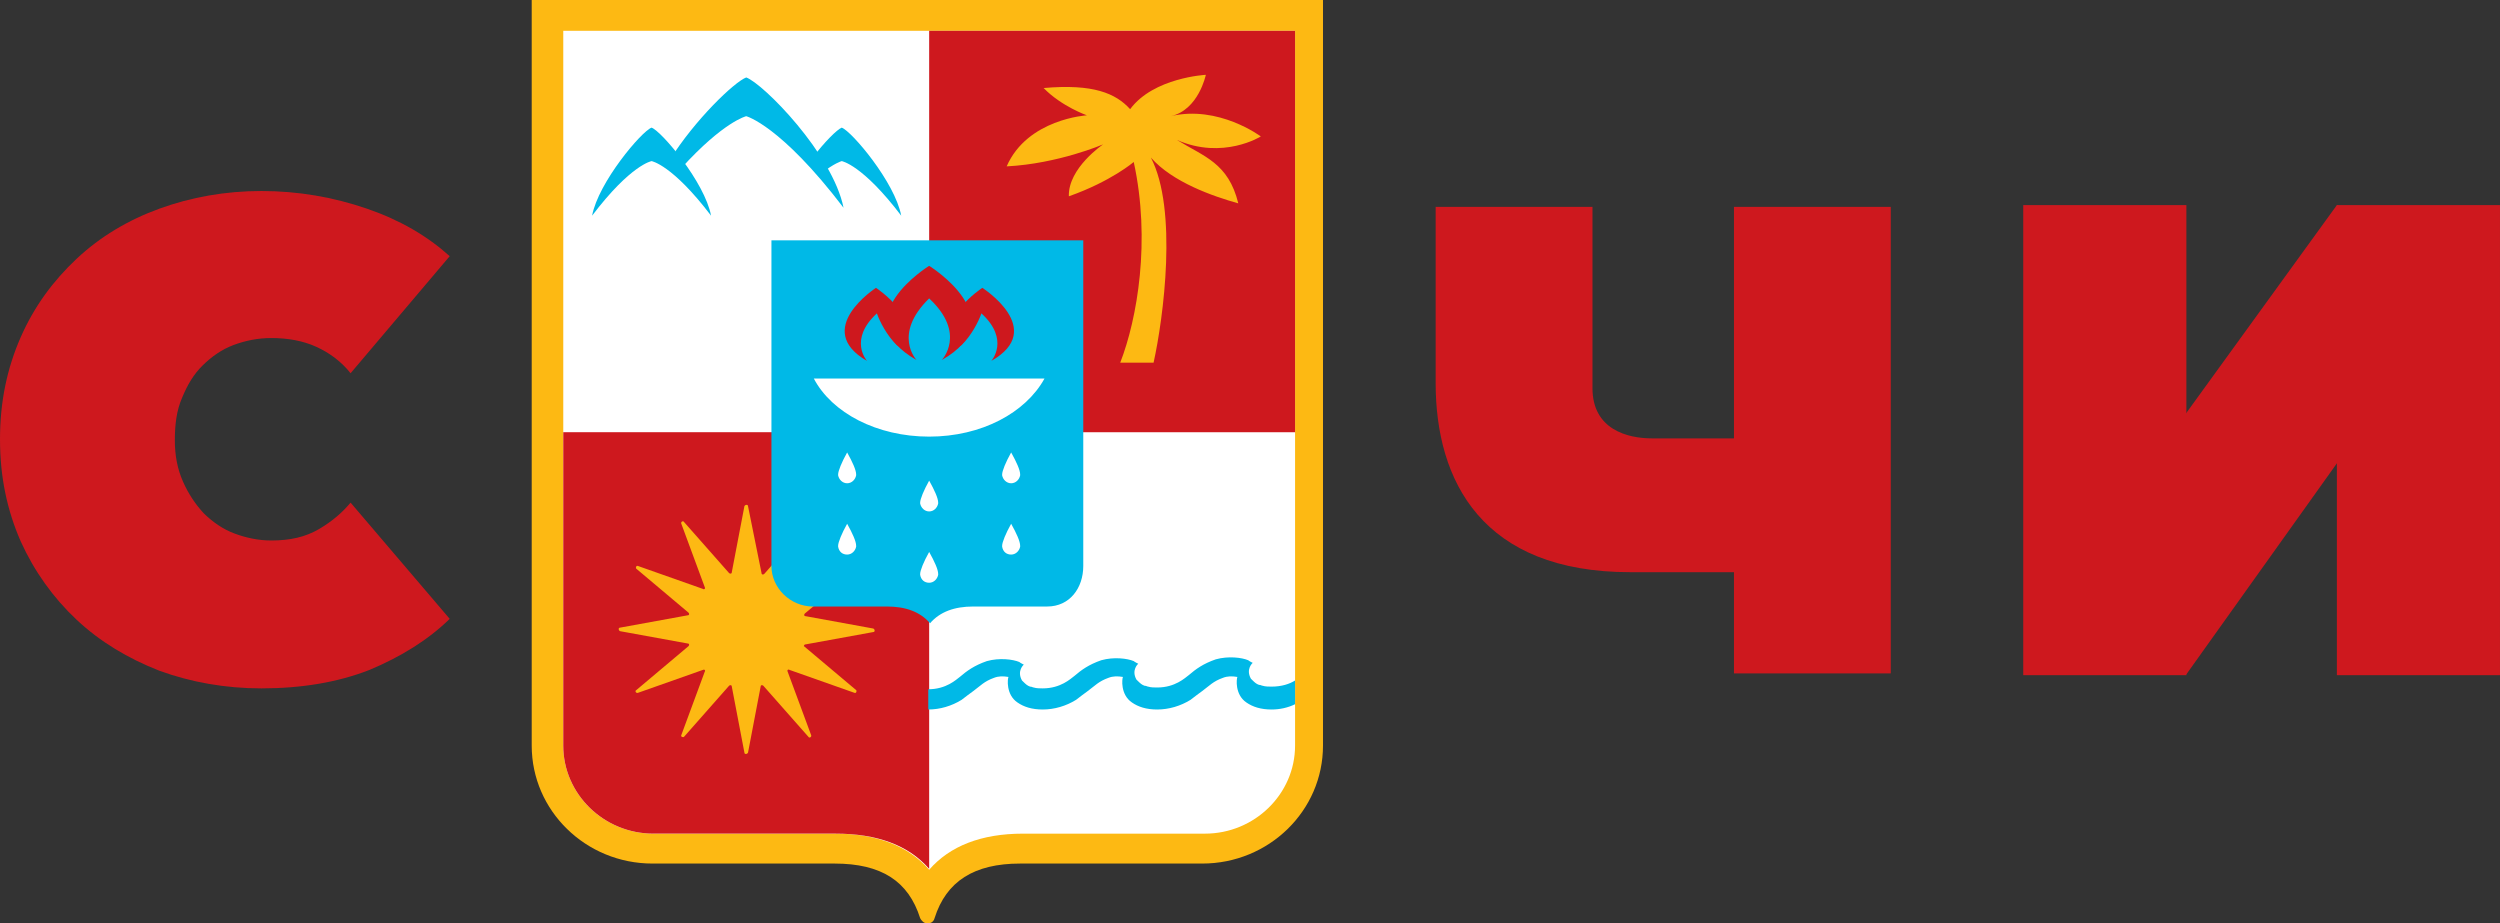 <?xml version="1.0" encoding="UTF-8"?> <svg xmlns="http://www.w3.org/2000/svg" width="111" height="41" viewBox="0 0 111 41" fill="none"><rect x="0" y="0" width="111" height="41" fill="#333333" stroke="none"/> <g clip-path="url(#clip0_94_85)"> <path d="M0 19.503C0 17.823 0.32 16.337 0.92 14.97C1.521 13.602 2.361 12.468 3.401 11.491C4.442 10.514 5.682 9.771 7.083 9.263C8.483 8.755 10.004 8.481 11.604 8.481C13.245 8.481 14.805 8.755 16.286 9.263C17.766 9.771 18.967 10.475 19.967 11.374L15.566 16.572C15.165 16.064 14.645 15.673 14.045 15.399C13.445 15.126 12.765 15.009 12.044 15.009C11.444 15.009 10.884 15.126 10.364 15.321C9.844 15.517 9.403 15.829 9.003 16.22C8.603 16.611 8.323 17.08 8.083 17.666C7.843 18.214 7.763 18.839 7.763 19.543C7.763 20.246 7.883 20.832 8.123 21.379C8.363 21.927 8.683 22.396 9.043 22.787C9.443 23.177 9.884 23.49 10.404 23.685C10.924 23.881 11.484 23.998 12.044 23.998C12.885 23.998 13.565 23.842 14.165 23.49C14.765 23.138 15.206 22.747 15.566 22.317L19.967 27.477C19.007 28.415 17.806 29.157 16.406 29.744C15.005 30.291 13.405 30.564 11.604 30.564C10.004 30.564 8.483 30.291 7.083 29.783C5.682 29.235 4.442 28.493 3.401 27.516C2.361 26.539 1.521 25.366 0.92 24.037C0.32 22.669 0 21.184 0 19.503Z" fill="#CE181E"></path> <path d="M33.132 3.439C32.611 3.635 30.851 5.316 29.73 7.113C29.93 7.231 30.091 7.348 30.251 7.465C32.131 5.394 33.132 5.159 33.132 5.159C33.132 5.159 34.652 5.55 37.453 9.224C36.973 6.84 33.892 3.713 33.132 3.439Z" fill="#00B9E7"></path> <path d="M28.93 5.667C28.49 5.824 26.569 8.091 26.289 9.576C28.01 7.309 28.93 7.153 28.93 7.153C28.93 7.153 29.85 7.309 31.571 9.576C31.291 8.091 29.37 5.824 28.93 5.667Z" fill="#00B9E7"></path> <path d="M37.373 5.667C37.173 5.746 36.613 6.293 36.053 7.035C36.213 7.231 36.333 7.504 36.413 7.739C37.053 7.231 37.373 7.153 37.373 7.153C37.373 7.153 38.294 7.309 40.014 9.576C39.734 8.091 37.813 5.824 37.373 5.667Z" fill="#00B9E7"></path> <path d="M57.501 30.213C57.261 30.369 56.901 30.486 56.46 30.486C56.34 30.486 56.18 30.486 56.06 30.447C56.02 30.447 55.98 30.408 55.9 30.408C55.78 30.369 55.7 30.291 55.62 30.213L55.58 30.174L55.54 30.134C55.3 29.704 55.62 29.431 55.62 29.431C55.62 29.431 55.46 29.353 55.42 29.314C55.14 29.196 54.54 29.118 53.979 29.275C53.419 29.47 53.099 29.704 52.779 29.978C52.619 30.095 52.179 30.525 51.379 30.525C51.258 30.525 51.098 30.525 50.978 30.486C50.938 30.486 50.898 30.447 50.818 30.447C50.698 30.408 50.618 30.33 50.538 30.252L50.498 30.213L50.458 30.174C50.218 29.744 50.538 29.47 50.538 29.47C50.538 29.47 50.378 29.392 50.338 29.353C50.058 29.235 49.458 29.157 48.898 29.314C48.337 29.509 48.017 29.744 47.697 30.017C47.537 30.134 47.097 30.564 46.297 30.564C46.177 30.564 46.017 30.564 45.897 30.525C45.856 30.525 45.816 30.486 45.736 30.486C45.616 30.447 45.536 30.369 45.456 30.291L45.416 30.252L45.376 30.213C45.136 29.783 45.456 29.509 45.456 29.509C45.456 29.509 45.296 29.431 45.256 29.392C44.976 29.275 44.376 29.196 43.816 29.353C43.256 29.548 42.935 29.783 42.615 30.056C42.455 30.174 42.015 30.603 41.215 30.603V31.502C41.735 31.502 42.255 31.346 42.695 31.073C42.895 30.916 43.056 30.799 43.216 30.682C43.536 30.447 43.696 30.252 44.136 30.095C44.336 30.017 44.536 30.017 44.776 30.056C44.736 30.134 44.656 30.838 45.176 31.19C45.456 31.385 45.816 31.502 46.297 31.502C46.817 31.502 47.337 31.346 47.777 31.073C47.977 30.916 48.137 30.799 48.297 30.682C48.617 30.447 48.778 30.252 49.218 30.095C49.418 30.017 49.618 30.017 49.858 30.056C49.818 30.134 49.738 30.838 50.258 31.19C50.538 31.385 50.898 31.502 51.379 31.502C51.899 31.502 52.419 31.346 52.859 31.073C53.059 30.916 53.219 30.799 53.379 30.682C53.699 30.447 53.859 30.252 54.3 30.095C54.5 30.017 54.7 30.017 54.94 30.056C54.9 30.134 54.82 30.838 55.34 31.19C55.62 31.385 55.98 31.502 56.46 31.502C56.821 31.502 57.181 31.424 57.501 31.268V30.213Z" fill="#00B9E7"></path> <path d="M33.132 3.439C32.611 3.635 30.851 5.316 29.73 7.113C29.93 7.231 30.091 7.348 30.251 7.465C32.131 5.394 33.132 5.159 33.132 5.159C33.132 5.159 34.652 5.55 37.453 9.224C36.973 6.84 33.892 3.713 33.132 3.439Z" fill="#00B9E7"></path> <path d="M28.93 5.667C28.49 5.824 26.569 8.091 26.289 9.576C28.01 7.309 28.93 7.153 28.93 7.153C28.93 7.153 29.85 7.309 31.571 9.576C31.291 8.091 29.37 5.824 28.93 5.667Z" fill="#00B9E7"></path> <path d="M37.373 5.667C37.173 5.746 36.613 6.293 36.053 7.035C36.213 7.231 36.333 7.504 36.413 7.739C37.053 7.231 37.373 7.153 37.373 7.153C37.373 7.153 38.294 7.309 40.014 9.576C39.734 8.091 37.813 5.824 37.373 5.667Z" fill="#00B9E7"></path> <path d="M57.501 30.213C57.261 30.369 56.901 30.486 56.46 30.486C56.34 30.486 56.18 30.486 56.06 30.447C56.02 30.447 55.98 30.408 55.9 30.408C55.78 30.369 55.7 30.291 55.62 30.213L55.58 30.174L55.54 30.134C55.3 29.704 55.62 29.431 55.62 29.431C55.62 29.431 55.46 29.353 55.42 29.314C55.14 29.196 54.54 29.118 53.979 29.275C53.419 29.47 53.099 29.704 52.779 29.978C52.619 30.095 52.179 30.525 51.379 30.525C51.258 30.525 51.098 30.525 50.978 30.486C50.938 30.486 50.898 30.447 50.818 30.447C50.698 30.408 50.618 30.33 50.538 30.252L50.498 30.213L50.458 30.174C50.218 29.744 50.538 29.47 50.538 29.47C50.538 29.47 50.378 29.392 50.338 29.353C50.058 29.235 49.458 29.157 48.898 29.314C48.337 29.509 48.017 29.744 47.697 30.017C47.537 30.134 47.097 30.564 46.297 30.564C46.177 30.564 46.017 30.564 45.897 30.525C45.856 30.525 45.816 30.486 45.736 30.486C45.616 30.447 45.536 30.369 45.456 30.291L45.416 30.252L45.376 30.213C45.136 29.783 45.456 29.509 45.456 29.509C45.456 29.509 45.296 29.431 45.256 29.392C44.976 29.275 44.376 29.196 43.816 29.353C43.256 29.548 42.935 29.783 42.615 30.056C42.455 30.174 42.015 30.603 41.215 30.603V31.502C41.735 31.502 42.255 31.346 42.695 31.073C42.895 30.916 43.056 30.799 43.216 30.682C43.536 30.447 43.696 30.252 44.136 30.095C44.336 30.017 44.536 30.017 44.776 30.056C44.736 30.134 44.656 30.838 45.176 31.19C45.456 31.385 45.816 31.502 46.297 31.502C46.817 31.502 47.337 31.346 47.777 31.073C47.977 30.916 48.137 30.799 48.297 30.682C48.617 30.447 48.778 30.252 49.218 30.095C49.418 30.017 49.618 30.017 49.858 30.056C49.818 30.134 49.738 30.838 50.258 31.19C50.538 31.385 50.898 31.502 51.379 31.502C51.899 31.502 52.419 31.346 52.859 31.073C53.059 30.916 53.219 30.799 53.379 30.682C53.699 30.447 53.859 30.252 54.3 30.095C54.5 30.017 54.7 30.017 54.94 30.056C54.9 30.134 54.82 30.838 55.34 31.19C55.62 31.385 55.98 31.502 56.46 31.502C56.821 31.502 57.181 31.424 57.501 31.268V30.213Z" fill="#00B9E7"></path> <path d="M35.773 29.235L38.774 28.688C38.854 28.688 38.854 28.571 38.774 28.532L35.773 27.985C35.693 27.985 35.693 27.907 35.733 27.867L38.053 25.913C38.134 25.874 38.053 25.757 37.974 25.796L35.093 26.812C35.012 26.851 34.972 26.773 35.012 26.734L36.053 23.92C36.093 23.842 35.973 23.803 35.933 23.842L33.932 26.109C33.892 26.148 33.812 26.148 33.812 26.07L33.212 23.138C33.212 23.06 33.092 23.06 33.052 23.138L32.492 26.07C32.492 26.148 32.411 26.148 32.371 26.109L30.411 23.842C30.371 23.764 30.251 23.842 30.291 23.92L31.331 26.734C31.371 26.812 31.291 26.851 31.251 26.812L28.29 25.796C28.21 25.757 28.17 25.874 28.21 25.913L30.531 27.867C30.571 27.907 30.571 27.985 30.491 27.985L27.53 28.532C27.45 28.532 27.45 28.649 27.53 28.688L30.531 29.235C30.611 29.235 30.611 29.314 30.571 29.353L28.25 31.307C28.17 31.346 28.25 31.463 28.33 31.424L31.211 30.408C31.291 30.369 31.331 30.447 31.291 30.486L30.251 33.3C30.211 33.378 30.331 33.417 30.371 33.378L32.371 31.111C32.411 31.072 32.492 31.072 32.492 31.151L33.052 34.082C33.052 34.16 33.172 34.16 33.212 34.082L33.772 31.151C33.772 31.072 33.852 31.072 33.892 31.111L35.893 33.378C35.933 33.457 36.053 33.378 36.013 33.3L34.972 30.486C34.932 30.408 35.012 30.369 35.053 30.408L37.934 31.424C38.014 31.463 38.053 31.346 38.014 31.307L35.693 29.353C35.693 29.314 35.693 29.235 35.773 29.235Z" fill="#FDB913"></path> <path d="M58.541 0H23.968H23.608V0.352V8.481V33.105C23.608 35.997 26.009 38.342 28.97 38.342H37.053C39.134 38.342 40.334 39.124 40.855 40.766C40.895 40.844 40.935 40.883 40.975 40.922C41.015 40.961 41.095 41 41.175 41C41.335 41 41.455 40.922 41.495 40.766C42.015 39.124 43.255 38.342 45.296 38.342H53.379C56.34 38.342 58.741 35.997 58.741 33.105V8.481V0.352V0H58.541Z" fill="#FDB913"></path> <path d="M57.501 1.368V33.105C57.501 35.255 55.7 37.014 53.499 37.014H45.416C43.575 37.014 42.175 37.561 41.255 38.616C40.334 37.561 38.934 37.014 37.093 37.014H29.01C26.809 37.014 25.009 35.255 25.009 33.105V1.368H57.501Z" fill="white"></path> <path d="M37.093 37.013H29.01C26.809 37.013 25.009 35.254 25.009 33.105V19.19H41.255V38.577C40.334 37.521 38.934 37.013 37.093 37.013Z" fill="#CE181E"></path> <path d="M57.501 1.368H41.255V19.191H57.501V1.368Z" fill="#CE181E"></path> <path d="M33.132 3.439C32.611 3.635 30.851 5.316 29.73 7.113C29.93 7.231 30.091 7.348 30.251 7.465C32.131 5.394 33.132 5.159 33.132 5.159C33.132 5.159 34.652 5.55 37.453 9.224C36.973 6.84 33.892 3.713 33.132 3.439Z" fill="#00B9E7"></path> <path d="M28.93 5.667C28.49 5.824 26.569 8.091 26.289 9.576C28.01 7.309 28.93 7.153 28.93 7.153C28.93 7.153 29.85 7.309 31.571 9.576C31.291 8.091 29.37 5.824 28.93 5.667Z" fill="#00B9E7"></path> <path d="M37.373 5.667C37.173 5.746 36.613 6.293 36.053 7.035C36.213 7.231 36.333 7.504 36.413 7.739C37.053 7.231 37.373 7.153 37.373 7.153C37.373 7.153 38.294 7.309 40.014 9.576C39.734 8.091 37.813 5.824 37.373 5.667Z" fill="#00B9E7"></path> <path d="M52.259 6.215C54.3 7.113 55.98 6.058 55.98 6.058C55.98 6.058 54.1 4.651 51.979 5.159C53.219 4.886 53.539 3.322 53.539 3.322C53.539 3.322 51.219 3.44 50.178 4.847C49.538 4.143 48.538 3.713 46.337 3.909C47.137 4.729 48.258 5.12 48.258 5.12C48.258 5.12 45.617 5.277 44.696 7.387C46.977 7.27 48.978 6.41 48.978 6.41C48.978 6.41 47.417 7.465 47.457 8.716C49.338 8.052 50.338 7.192 50.338 7.192C51.099 10.67 50.498 14.149 49.738 16.103H51.219C51.659 14.11 52.299 9.302 51.099 6.996C52.059 8.091 53.86 8.716 54.98 9.029C54.54 7.231 53.459 6.957 52.259 6.215Z" fill="#FDB913"></path> <path d="M35.773 28.61L38.774 28.063C38.854 28.063 38.854 27.945 38.774 27.907L35.773 27.359C35.693 27.359 35.693 27.281 35.733 27.242L38.053 25.288C38.134 25.249 38.053 25.131 37.974 25.171L35.093 26.187C35.012 26.226 34.972 26.148 35.012 26.109L36.053 23.294C36.093 23.216 35.973 23.177 35.933 23.216L33.932 25.483C33.892 25.522 33.812 25.522 33.812 25.444L33.212 22.474C33.212 22.395 33.092 22.395 33.052 22.474L32.492 25.405C32.492 25.483 32.411 25.483 32.371 25.444L30.371 23.177C30.331 23.099 30.211 23.177 30.251 23.255L31.291 26.07C31.331 26.148 31.251 26.187 31.211 26.148L28.33 25.131C28.25 25.092 28.21 25.21 28.25 25.249L30.571 27.203C30.611 27.242 30.611 27.32 30.531 27.32L27.53 27.867C27.45 27.867 27.45 27.985 27.53 28.024L30.531 28.571C30.611 28.571 30.611 28.649 30.571 28.688L28.25 30.642C28.17 30.681 28.25 30.799 28.33 30.76L31.211 29.743C31.291 29.704 31.331 29.782 31.291 29.822L30.251 32.636C30.211 32.714 30.331 32.753 30.371 32.714L32.371 30.447C32.411 30.408 32.492 30.408 32.492 30.486L33.052 33.417C33.052 33.496 33.172 33.496 33.212 33.417L33.772 30.486C33.772 30.408 33.852 30.408 33.892 30.447L35.893 32.714C35.933 32.792 36.053 32.714 36.013 32.636L34.972 29.822C34.932 29.743 35.012 29.704 35.053 29.743L37.934 30.76C38.014 30.799 38.053 30.681 38.014 30.642L35.693 28.688C35.693 28.688 35.693 28.61 35.773 28.61Z" fill="#FDB913"></path> <path d="M48.097 10.67V25.131C48.097 26.108 47.497 26.929 46.496 26.929H43.215C42.375 26.929 41.735 27.164 41.294 27.672C40.854 27.164 40.214 26.929 39.374 26.929H36.093C35.092 26.929 34.252 26.108 34.252 25.131V10.67H48.097Z" fill="#00B9E7"></path> <path d="M41.254 11.803C41.254 11.803 37.453 14.148 40.694 15.985C40.694 15.985 39.614 14.852 41.254 13.249C42.935 14.813 41.815 15.985 41.815 15.985C45.056 14.148 41.254 11.803 41.254 11.803Z" fill="#CE181E"></path> <path d="M43.615 12.78C43.615 12.78 41.414 14.226 42.495 15.477C42.535 15.438 42.575 15.399 42.575 15.399C42.575 15.399 42.455 15.477 42.695 15.321C43.135 14.891 43.455 14.265 43.575 13.914C44.855 15.086 44.015 16.024 44.015 16.024C46.496 14.617 43.615 12.78 43.615 12.78Z" fill="#CE181E"></path> <path d="M38.894 12.78C38.894 12.78 41.095 14.226 40.014 15.477C39.974 15.438 39.934 15.399 39.934 15.399C39.934 15.399 40.054 15.477 39.814 15.321C39.374 14.891 39.054 14.265 38.934 13.914C37.654 15.086 38.494 16.024 38.494 16.024C36.053 14.617 38.894 12.78 38.894 12.78Z" fill="#CE181E"></path> <path d="M41.255 22.708C41.455 22.708 41.615 22.552 41.655 22.356C41.655 22.356 41.655 22.356 41.655 22.317C41.655 22.122 41.495 21.77 41.255 21.34C41.014 21.77 40.855 22.161 40.855 22.317C40.855 22.317 40.855 22.317 40.855 22.356C40.895 22.552 41.055 22.708 41.255 22.708Z" fill="white"></path> <path d="M41.255 25.874C41.455 25.874 41.615 25.718 41.655 25.522C41.655 25.522 41.655 25.522 41.655 25.483C41.655 25.288 41.495 24.936 41.255 24.506C41.014 24.936 40.855 25.327 40.855 25.483C40.855 25.483 40.855 25.483 40.855 25.522C40.895 25.757 41.055 25.874 41.255 25.874Z" fill="white"></path> <path d="M44.895 21.457C45.095 21.457 45.255 21.301 45.295 21.106C45.295 21.106 45.295 21.106 45.295 21.067C45.295 20.871 45.135 20.519 44.895 20.089C44.655 20.519 44.495 20.91 44.495 21.067C44.495 21.067 44.495 21.067 44.495 21.106C44.535 21.301 44.695 21.457 44.895 21.457Z" fill="white"></path> <path d="M44.895 24.623C45.095 24.623 45.255 24.467 45.295 24.272C45.295 24.272 45.295 24.272 45.295 24.233C45.295 24.037 45.135 23.685 44.895 23.255C44.655 23.685 44.495 24.076 44.495 24.233C44.495 24.233 44.495 24.233 44.495 24.272C44.535 24.506 44.695 24.623 44.895 24.623Z" fill="white"></path> <path d="M37.613 21.457C37.813 21.457 37.973 21.301 38.013 21.106C38.013 21.106 38.013 21.106 38.013 21.067C38.013 20.871 37.853 20.519 37.613 20.089C37.373 20.519 37.213 20.91 37.213 21.067C37.213 21.067 37.213 21.067 37.213 21.106C37.253 21.301 37.413 21.457 37.613 21.457Z" fill="white"></path> <path d="M37.613 24.623C37.813 24.623 37.973 24.467 38.013 24.272C38.013 24.272 38.013 24.272 38.013 24.233C38.013 24.037 37.853 23.685 37.613 23.255C37.373 23.685 37.213 24.076 37.213 24.233C37.213 24.233 37.213 24.233 37.213 24.272C37.253 24.506 37.413 24.623 37.613 24.623Z" fill="white"></path> <path d="M36.133 16.806C36.933 18.331 38.934 19.386 41.255 19.386C43.575 19.386 45.536 18.331 46.377 16.806H36.133Z" fill="white"></path> <path d="M57.501 30.213C57.261 30.369 56.901 30.486 56.46 30.486C56.34 30.486 56.18 30.486 56.06 30.447C56.02 30.447 55.98 30.408 55.9 30.408C55.78 30.369 55.7 30.291 55.62 30.213L55.58 30.174L55.54 30.134C55.3 29.704 55.62 29.431 55.62 29.431C55.62 29.431 55.46 29.353 55.42 29.314C55.14 29.196 54.54 29.118 53.979 29.275C53.419 29.47 53.099 29.704 52.779 29.978C52.619 30.095 52.179 30.525 51.379 30.525C51.258 30.525 51.098 30.525 50.978 30.486C50.938 30.486 50.898 30.447 50.818 30.447C50.698 30.408 50.618 30.33 50.538 30.252L50.498 30.213L50.458 30.174C50.218 29.744 50.538 29.47 50.538 29.47C50.538 29.47 50.378 29.392 50.338 29.353C50.058 29.235 49.458 29.157 48.898 29.314C48.337 29.509 48.017 29.744 47.697 30.017C47.537 30.134 47.097 30.564 46.297 30.564C46.177 30.564 46.017 30.564 45.897 30.525C45.856 30.525 45.816 30.486 45.736 30.486C45.616 30.447 45.536 30.369 45.456 30.291L45.416 30.252L45.376 30.213C45.136 29.783 45.456 29.509 45.456 29.509C45.456 29.509 45.296 29.431 45.256 29.392C44.976 29.275 44.376 29.196 43.816 29.353C43.256 29.548 42.935 29.783 42.615 30.056C42.455 30.174 42.015 30.603 41.215 30.603V31.502C41.735 31.502 42.255 31.346 42.695 31.073C42.895 30.916 43.056 30.799 43.216 30.682C43.536 30.447 43.696 30.252 44.136 30.095C44.336 30.017 44.536 30.017 44.776 30.056C44.736 30.134 44.656 30.838 45.176 31.19C45.456 31.385 45.816 31.502 46.297 31.502C46.817 31.502 47.337 31.346 47.777 31.073C47.977 30.916 48.137 30.799 48.297 30.682C48.617 30.447 48.778 30.252 49.218 30.095C49.418 30.017 49.618 30.017 49.858 30.056C49.818 30.134 49.738 30.838 50.258 31.19C50.538 31.385 50.898 31.502 51.379 31.502C51.899 31.502 52.419 31.346 52.859 31.073C53.059 30.916 53.219 30.799 53.379 30.682C53.699 30.447 53.859 30.252 54.3 30.095C54.5 30.017 54.7 30.017 54.94 30.056C54.9 30.134 54.82 30.838 55.34 31.19C55.62 31.385 55.98 31.502 56.46 31.502C56.821 31.502 57.181 31.424 57.501 31.268V30.213Z" fill="#00B9E7"></path> <path d="M89.832 9.107H97.075V29.978H89.832V9.107Z" fill="#CE181E"></path> <path d="M103.757 9.107H110.999V29.978H103.757V9.107Z" fill="#CE181E"></path> <path d="M109.399 12.664L97.075 29.939L91.272 26.343L103.757 9.107L109.399 12.664Z" fill="#CE181E"></path> <path d="M76.988 29.9H83.95V9.185H76.988V19.464H73.347C72.266 19.464 70.706 19.073 70.706 17.236V9.185H63.743V17.002C63.743 21.38 65.824 25.405 72.386 25.405H76.988V29.9Z" fill="#CE181E"></path> </g> <defs> <clipPath id="clip0_94_85"> <rect width="111" height="41" fill="white"></rect> </clipPath> </defs> </svg> 